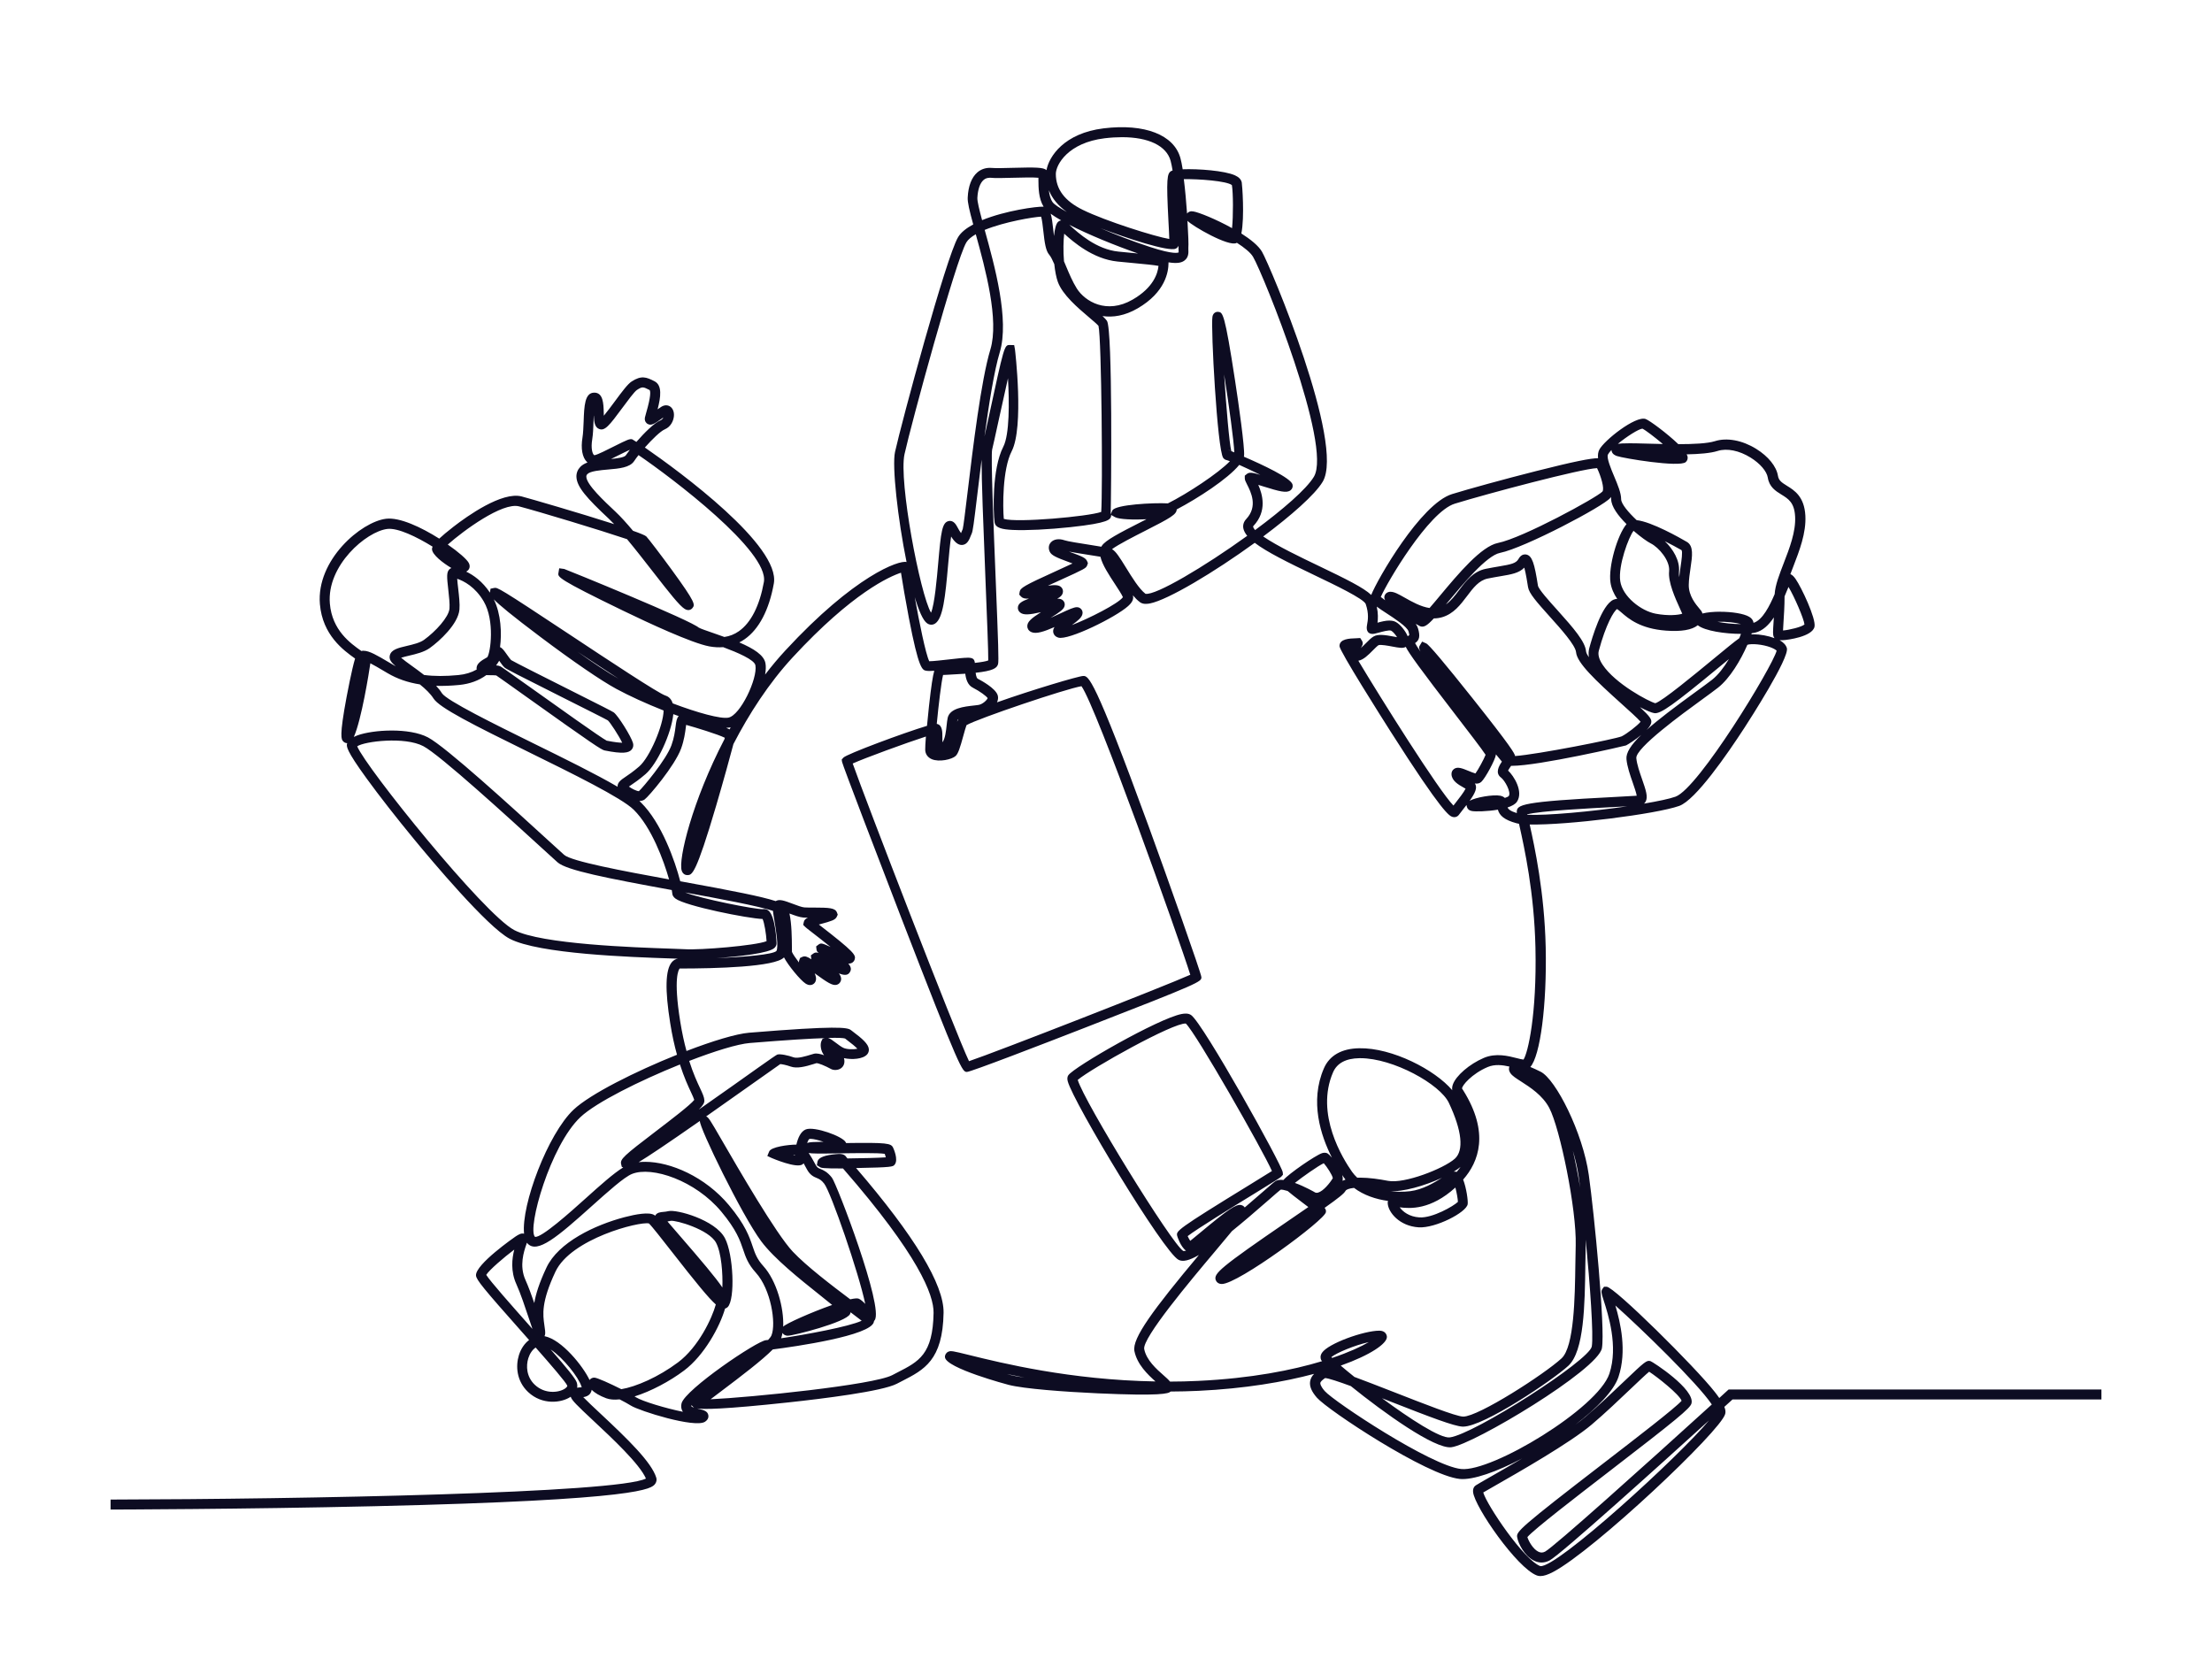 <svg width="400" height="300" viewBox="0 0 400 300" fill="none" xmlns="http://www.w3.org/2000/svg">
<path d="M278.522 285C278.297 285 278.099 284.964 277.91 284.892C274.32 283.537 266.698 272.56 266.383 269.842C266.302 269.102 266.653 268.741 266.878 268.596C267.148 268.416 267.877 268 269.353 267.152C270.891 266.276 273.006 265.066 275.265 263.73C270.684 266.132 266.365 267.675 263.98 267.441C257.996 266.836 240.116 255 238.145 252.752C237.191 251.66 236.795 250.748 236.903 249.863C236.975 249.268 237.272 248.807 237.632 248.437C232.152 249.909 225.088 251.109 216.719 251.506C215.019 251.588 213.336 251.624 211.689 251.633C211.311 252.012 209.935 252.472 198.506 251.958C192.531 251.687 185.152 251.145 182.381 250.423C182.264 250.396 171.042 247.417 170.88 245.431C170.844 245.006 171.087 244.609 171.492 244.429C171.942 244.221 172.338 244.311 175.263 245.033C181.04 246.46 193.494 249.547 208.945 249.809C207.541 248.554 205.633 246.74 205.138 244.32C204.679 242.036 208.531 236.836 216.8 226.942C215.019 227.971 213.885 228.205 213.138 227.826C210.402 226.454 194.079 199.298 193.089 195.551C193.008 195.235 192.936 194.811 193.188 194.441C194.187 192.942 209.476 184.167 213.678 183.364C214.164 183.274 214.866 183.192 215.388 183.553C217.574 185.07 231.846 210.691 231.963 212L231.999 212.425L231.693 212.777C231.504 212.966 230.928 213.327 226.969 215.765C223.172 218.094 216.369 222.274 214.767 223.529C214.893 223.818 215.073 224.152 215.235 224.387C215.676 224.035 216.387 223.448 217.025 222.915C222.155 218.636 223.54 217.706 224.449 217.914C224.719 217.977 224.944 218.13 225.088 218.347C226.096 217.489 227.167 216.559 228.31 215.566C230.037 214.05 230.469 213.68 230.721 213.544C231.063 213.355 231.549 213.318 232.089 213.382C233.034 212.244 237.902 208.913 239.054 208.534C239.207 208.488 239.657 208.344 240.08 208.588C240.233 208.678 240.521 208.949 240.854 209.337C238.829 205.356 236.804 199.172 239.405 193.186C240.413 190.857 242.627 189.602 245.794 189.557C251.742 189.44 259.526 193.475 262.613 197.149C262.568 196.87 262.577 196.526 262.721 196.12C263.27 194.531 265.717 192.419 268.309 191.308C270.495 190.369 272.772 190.956 274.275 191.344C274.689 191.453 275.229 191.588 275.499 191.606C276.3 190.415 277.919 183.463 277.658 171.375C277.442 161.408 275.643 153.265 274.77 149.347C274.743 149.211 274.716 149.085 274.689 148.967C274.518 148.94 274.365 148.904 274.23 148.868C271.989 148.263 271.143 147.442 270.864 146.413C268.903 146.747 266.779 146.774 266.194 146.665C265.546 146.548 265.33 146.178 265.258 145.889L265.186 145.573C264.997 145.817 264.808 146.07 264.601 146.322C264.304 146.701 264.025 147.054 263.809 147.351C263.539 147.713 263.081 147.857 262.631 147.713C262.118 147.541 260.921 147.153 251.445 132.257C249.907 129.837 242.222 117.713 242.222 116.837C242.222 115.51 244.03 115.456 245.218 115.42L245.974 115.375L246.298 115.88C246.595 116.395 246.316 116.837 246.073 117.198C246.415 116.9 246.775 116.539 247.009 116.304C247.504 115.799 247.936 115.366 248.359 115.113C249.16 114.625 250.428 114.806 252.138 115.131C252.291 115.158 252.462 115.194 252.633 115.221C252.336 114.752 251.895 114.219 251.562 114.048C251.22 113.876 249.88 114.246 249.367 114.391C248.674 114.58 248.296 114.689 247.927 114.607C246.946 114.382 247.144 113.325 247.216 112.928C247.351 112.206 247.576 111.005 246.964 109.218C246.559 108.261 241.484 105.823 237.785 104.054C232.791 101.661 229.048 99.802 226.897 98.158C219.581 103.467 211.221 108.468 207.964 109.118C207.451 109.218 206.704 109.308 206.137 108.893C205.705 108.568 205.273 108.143 204.859 107.647C204.877 107.701 204.886 107.755 204.895 107.809C205.039 108.559 204.454 109.191 204.004 109.597C201.782 111.61 193.197 115.844 191.388 115.302C190.659 115.086 190.497 114.562 190.461 114.345C190.398 114.002 190.488 113.695 190.695 113.388C188.743 114.237 187.411 114.661 186.565 114.327C185.908 114.066 185.791 113.551 185.773 113.334C185.692 112.459 186.52 111.8 188.248 110.698C186.124 111.177 185.053 111.276 184.432 110.725C184.135 110.463 184.009 110.084 184.081 109.714C184.207 109.091 184.783 108.721 186.07 108.243C185.332 108.288 184.927 108.188 184.63 107.872L184.315 107.529L184.387 107.024C184.531 106.311 185.035 105.959 191.028 103.241C192 102.799 193.116 102.293 193.944 101.896C193.683 101.797 193.413 101.697 193.179 101.607C191.028 100.813 190.128 100.424 189.823 99.756C189.544 99.151 189.625 98.519 190.038 98.068C190.56 97.49 191.505 97.355 192.495 97.698C193.017 97.888 195.375 98.258 197.102 98.528C197.849 98.646 198.551 98.754 199.154 98.863C199.19 98.799 199.217 98.745 199.262 98.682C199.919 97.698 202.349 96.416 206.281 94.421C206.614 94.249 206.956 94.078 207.316 93.897C205.093 94.015 202.385 93.933 201.638 93.518L200.927 93.121C200.927 93.238 200.927 93.301 200.927 93.31C200.783 93.924 200.63 94.565 193.584 95.324C189.652 95.748 185.557 95.947 183.155 95.829C181.22 95.739 179.987 95.468 179.852 94.439C179.6 92.588 179.366 84.788 181.427 80.789C182.561 78.586 182.525 72.745 182.273 68.402C181.67 71.057 180.968 74.28 180.482 76.491C179.969 78.839 179.564 80.698 179.411 81.294C179.159 82.486 179.672 95.333 180.05 104.722C180.518 116.332 180.626 119.555 180.482 120.078C180.284 120.837 179.546 121.315 176.424 121.658C176.532 122.507 176.72 122.687 176.792 122.723C177.521 123.103 179.933 124.421 180.392 125.657C180.5 125.955 180.563 126.416 180.293 127.003C186.628 124.755 195.087 122.236 195.888 122.236C196.823 122.236 197.786 122.236 207.712 149.428C210.933 158.257 217.25 176.078 217.25 176.701C217.25 177.532 217.25 177.658 196.212 185.837C188.536 188.826 175.551 193.836 174.858 193.836C174.012 193.836 173.751 193.836 162.908 165.786C159.29 156.434 152.334 138.251 152.271 137.782L152.208 137.349L152.523 136.996C153.126 136.355 163.447 132.51 167.632 131.255C167.74 130.072 167.866 128.808 167.992 127.671C168.397 124.032 168.676 122.218 168.946 121.297C168.298 121.342 167.821 121.351 167.524 121.297C166.786 121.18 166.147 121.08 164.347 111.709C163.78 108.748 163.187 105.272 162.926 103.566C160.91 104.225 154.161 107.159 143.344 118.868C138.998 123.572 135.426 129.142 132.627 134.55C132.06 136.69 130.827 141.194 129.505 145.69C125.833 158.167 125.14 158.203 124.348 158.248C123.952 158.266 123.484 158.068 123.278 157.454C122.612 155.45 125.185 144.851 131.007 133.665C131.034 133.575 131.052 133.494 131.07 133.412C129.811 132.78 125.752 131.544 124.078 131.083C124.06 131.237 124.033 131.399 124.015 131.553C123.898 132.464 123.718 133.846 123.161 135.371C122.018 138.486 117.338 144.02 116.556 144.58C116.304 144.76 115.998 144.824 115.62 144.851C115.719 144.941 115.818 145.022 115.899 145.113C119.633 148.778 122.09 155.765 123.008 159.359C132.789 161.137 137.774 162.13 140.276 162.952C140.312 162.934 140.339 162.916 140.375 162.898C141.005 162.582 141.797 162.852 143.362 163.439C144.1 163.719 145.018 164.062 145.459 164.089C145.81 164.116 146.422 164.116 147.079 164.116C150.004 164.125 151.038 164.17 151.353 165.028L151.488 165.398L151.299 165.814C151.011 166.364 150.336 166.572 148.438 167.086C148.321 167.114 148.204 167.15 148.069 167.186C148.069 167.186 148.069 167.186 148.078 167.186C154.566 172.205 154.8 172.702 154.548 173.514C154.458 173.794 154.26 174.02 153.99 174.146C153.819 174.219 153.639 174.264 153.405 174.255C153.891 174.823 153.981 175.266 153.72 175.735C153.36 176.403 152.73 176.421 151.713 176.024C152.127 176.611 152.226 177.098 151.947 177.586C151.803 177.848 151.56 178.019 151.263 178.091C150.516 178.254 149.635 177.685 147.322 176.006C147.574 176.602 147.655 177.044 147.475 177.469C147.349 177.766 147.106 177.992 146.8 178.082C146.26 178.245 145.81 177.947 145.657 177.848C144.703 177.216 142.562 174.616 141.77 173.126C140.204 174.869 129.352 175.139 122.909 175.139C122.738 175.32 121.73 176.782 123.008 184.736C123.341 186.785 123.727 188.546 124.141 190.053C128.866 188.239 133.14 186.939 135.462 186.749C151.335 185.449 153.216 185.783 153.855 186.262L154.116 186.46C155.979 187.851 157.013 188.781 157.112 189.692C157.148 190.044 157.049 190.388 156.824 190.649C156.078 191.534 154.035 191.66 152.613 191.344C152.631 191.417 152.649 191.489 152.667 191.57C152.784 192.229 152.577 192.816 152.091 193.168C151.533 193.574 150.732 193.556 150.282 193.313C149.212 192.726 147.97 192.22 147.628 192.256C147.529 192.283 147.349 192.338 147.133 192.41C145.657 192.87 144.118 193.276 142.958 192.861C142.139 192.572 141.437 192.446 141.104 192.419C140.654 192.735 139.493 193.556 138.089 194.549C133.968 197.474 130.539 199.894 127.687 201.889C128.101 201.988 128.506 202.693 130.341 205.861C133.581 211.459 140.33 223.114 143.354 226.328C145.819 228.946 150.408 232.449 153.747 234.958C154.512 234.787 155.079 234.733 155.322 234.859C155.673 235.021 156.051 235.356 156.465 235.789C155.304 230.201 150.246 215.575 149.041 214.041C148.51 213.355 148.132 213.201 147.7 213.02C147.16 212.795 146.476 212.515 145.891 211.404C145.675 211.007 145.486 210.664 145.324 210.366C145.27 210.438 145.207 210.493 145.135 210.547C144.073 211.359 139.592 209.427 139.556 209.409L138.755 209.039L139.097 208.218C139.448 207.396 142.499 206.99 144.01 206.981C144.289 205.78 144.802 204.597 145.711 204.236C147.241 203.622 152.433 205.491 152.937 206.566L153 206.701C160.424 206.593 161.117 206.746 161.495 207.522C161.504 207.541 162.566 209.752 161.747 210.646C161.45 210.971 161.324 211.098 155.016 211.215C154.944 211.215 154.881 211.215 154.809 211.215C165.391 223.52 170.709 232.322 170.628 237.396C170.484 245.972 167.092 247.706 163.16 249.719C162.845 249.881 162.521 250.044 162.197 250.215C159.551 251.606 148.807 252.924 142.643 253.592C130.827 254.865 127.228 254.874 126.058 254.693C126.22 254.738 126.373 254.775 126.472 254.802C127.237 254.991 127.966 255.172 128.092 255.921C128.137 256.183 128.119 256.679 127.489 257.095C125.653 258.295 115.611 255.145 114.072 254.17C113.586 253.863 112.857 253.465 112.047 253.05C111.111 253.15 110.283 253.095 109.627 252.852C108.439 252.409 107.539 251.877 106.999 251.317C106.963 251.534 106.891 251.759 106.747 251.967C106.414 252.436 105.91 252.59 105.469 252.644C106.171 253.375 107.395 254.522 108.52 255.569C113.577 260.291 117.833 264.434 118.679 267.224C118.787 267.594 118.715 267.991 118.481 268.316C117.833 269.192 116.331 271.241 67.765 272.37C43.972 272.921 20.243 272.975 20 272.975V271.169C55.149 271.097 111.633 270.005 116.807 267.369C115.665 264.723 110.661 260.047 107.287 256.896C104.29 254.097 103.399 253.222 103.202 252.572C103.184 252.59 103.157 252.599 103.139 252.617C101.501 253.691 98.054 254.125 95.499 251.723C93.366 249.71 93.24 246.965 93.834 245.061C94.203 243.887 94.86 242.93 95.679 242.316C95.238 241.81 94.797 241.323 94.383 240.854C87.382 232.963 86.14 231.437 86.077 230.652C85.924 228.648 93.141 223.655 93.213 223.61C93.726 223.276 94.248 222.933 94.77 223.096C94.221 217.923 99.071 205.04 103.723 200.661C106.738 197.827 114.909 193.746 122.423 190.731C121.973 189.124 121.55 187.237 121.199 185.034C120.227 178.985 120.317 175.374 121.487 173.993C121.784 173.641 122.171 173.415 122.576 173.361C122.189 173.343 121.739 173.334 121.217 173.316C114.09 173.072 97.415 172.512 92.16 169.75C88.12 167.628 77.942 155.486 74.919 151.811C71.625 147.812 68.575 143.903 66.316 140.797C62.546 135.615 62.591 134.902 62.789 134.387C62.519 134.387 62.258 134.279 62.06 134.062C61.727 133.701 61.322 133.25 62.681 126C62.726 125.766 63.608 121.053 64.21 119.085C62.114 117.595 58.325 114.851 57.848 109.245C57.173 101.246 65.317 94.349 69.817 93.807C72.282 93.509 76.206 95.36 79.427 97.4C80.003 96.867 80.822 96.163 82.001 95.251C84.529 93.292 90.783 88.851 94.329 89.772C95.841 90.169 104.893 92.796 111.066 94.782C110.715 94.412 110.382 94.078 110.076 93.789C106.162 90.124 104.29 88.056 104.236 86.215C104.218 85.537 104.461 84.924 104.938 84.427C105.28 84.075 105.721 83.822 106.243 83.632C106.207 83.605 106.18 83.578 106.144 83.542C105.298 82.73 105.001 81.105 105.334 79.109C105.46 78.333 105.496 77.25 105.541 76.212C105.64 73.413 105.73 71.002 107.467 71.002C109.078 71.002 109.132 72.989 109.177 74.587C109.177 74.758 109.186 74.966 109.195 75.173C109.771 74.487 110.544 73.44 111.12 72.664C112.578 70.686 113.514 69.45 114.216 68.989C115.989 67.834 116.897 68.195 118.355 68.944C119.768 69.666 119.507 71.752 118.913 74.018C119.147 73.855 119.372 73.693 119.597 73.557C120.119 73.232 120.677 73.205 121.136 73.485C121.649 73.801 121.928 74.451 121.865 75.228C121.802 76.049 121.334 77.168 120.2 77.647C119.444 77.963 117.923 79.444 116.61 80.924C123.071 85.384 141.149 98.718 139.934 105.516C139.079 110.292 137.252 113.777 134.67 115.582C134.355 115.808 134.022 115.998 133.689 116.169C136.317 117.298 138.17 118.48 138.422 119.952C138.521 120.502 138.494 121.207 138.359 121.983C139.511 120.484 140.726 119.022 142.013 117.632C154.548 104.063 162.602 101.255 163.933 101.634C162.341 93.789 161.288 84.255 161.846 81.737C163.016 76.437 171.069 46.573 173.247 42.899C173.769 42.014 174.759 41.246 175.992 40.587C175.299 38.051 174.948 36.588 174.993 35.712C175.092 33.645 175.695 32.083 176.729 31.18C177.449 30.557 178.367 30.278 179.357 30.368C180.05 30.431 181.616 30.395 183.128 30.35C187.258 30.241 188.68 30.25 189.238 30.765C189.688 28.291 192.432 24.084 199.577 23.209C206.992 22.306 212.31 24.373 213.462 28.607C213.606 29.131 213.741 29.817 213.867 30.612C216.675 30.503 221.48 30.864 223.333 31.713C224.035 32.029 224.44 32.462 224.548 32.995C224.62 33.347 225.088 39.206 224.476 42.221C226.15 43.287 227.572 44.433 228.202 45.508C229.696 48.062 243.257 80.31 239.189 87.108C237.776 89.474 233.466 93.247 228.427 97.012C230.874 98.7 235.32 100.831 238.586 102.392C243.4 104.704 246.577 106.265 247.963 107.584C249.025 104.83 256.925 91.081 262.577 89.347C265.438 88.462 271.926 86.666 277.82 85.176C284.731 83.425 287.656 82.865 288.979 82.856C288.925 82.278 288.979 81.764 289.204 81.321C290.067 79.642 295.755 75.137 297.581 75.769C298.292 76.022 301.469 78.369 303.493 80.319C306.202 80.319 308.758 80.202 310.108 79.778C312.267 79.091 315.057 79.606 317.576 81.168C319.772 82.531 321.239 84.355 321.509 86.034C321.644 86.882 322.157 87.235 323.129 87.84C324.46 88.661 326.278 89.781 326.467 93.238C326.638 96.371 325.387 99.594 324.289 102.438C324.109 102.907 323.929 103.368 323.758 103.819C324.145 103.972 324.442 104.333 324.703 104.704C325.765 106.22 328.42 111.872 328.123 113.325C327.736 115.185 323.057 115.709 322.859 115.727C322.499 115.763 322.139 115.79 321.806 115.763C322.517 116.16 322.958 116.648 323.12 117.189C323.641 118.923 316.299 130.298 315.462 131.589C312.321 136.419 306.616 144.679 303.655 145.735C299.507 147.216 283.337 149.247 276.615 149.094C277.505 153.12 279.287 161.309 279.512 171.321C279.737 181.775 278.522 190.956 276.732 192.942C277.262 193.159 277.883 193.448 278.594 193.8C281.33 195.154 286.225 204.814 287.305 212.47C288.286 219.457 290.301 240.158 289.681 243.779C289.015 247.697 266.437 261.22 262.442 261.708C259.427 262.06 250.23 255.461 244.273 250.649C242.069 249.836 240.26 249.24 239.621 249.195C239.171 249.511 238.793 249.818 238.757 250.089C238.739 250.234 238.784 250.667 239.567 251.561C241.223 253.447 258.788 265.102 264.232 265.644C269.758 266.222 288.943 254.675 291.03 248.401C292.677 243.454 290.787 237.622 289.987 235.13C289.582 233.875 289.465 233.496 289.789 233.053L290.059 232.683H290.535C291.885 232.674 306.589 247.218 310.098 251.723C310.413 252.12 310.674 252.481 310.899 252.806C311.385 252.364 311.862 251.931 312.33 251.497L312.591 251.263H380V253.068H313.293C312.951 253.384 312.447 253.836 311.817 254.404C312.06 255.009 312.051 255.379 311.97 255.686C311.214 258.729 288.259 280.36 280.871 284.251C279.908 284.756 279.179 285 278.585 285H278.522ZM268.219 269.887C268.858 272.144 275.526 282.075 278.54 283.203C281.501 283.601 303.7 263.297 309.037 256.86C300.272 264.823 282.176 281.145 280.223 282.174C279.287 282.671 278.288 282.68 277.343 282.192C275.697 281.353 274.527 279.15 274.347 277.94C274.203 276.983 274.752 276.306 290.04 264.543C295.845 260.074 303.008 254.558 304.087 253.303C303.691 252.165 299.669 248.979 298.22 248.049C297.59 248.563 296.241 249.854 294.918 251.109C292.83 253.095 290.238 255.569 287.809 257.627C283.948 260.895 274.689 266.186 270.243 268.723C269.38 269.219 268.642 269.634 268.219 269.887ZM276.201 277.958C276.444 278.753 277.235 280.116 278.162 280.585C278.585 280.802 278.972 280.802 279.395 280.585C280.97 279.755 297.374 265.039 309.55 253.971C306.94 250.089 296.691 240.158 292.11 236.078C293.037 239.174 294.225 244.329 292.677 248.979C291.84 251.506 288.772 254.648 284.884 257.618C285.559 257.131 286.153 256.67 286.657 256.246C289.051 254.224 291.615 251.768 293.685 249.8C297.455 246.207 297.761 245.936 298.463 246.135C298.859 246.252 306.58 251.254 305.869 253.8C305.626 254.684 303.143 256.725 291.138 265.969C285.001 270.691 277.442 276.523 276.201 277.949V277.958ZM249.889 252.825C254.928 256.544 260.435 260.137 262.163 259.929C266.509 259.397 287.386 246.027 287.845 243.49C288.187 241.476 287.539 232.403 286.747 224.161C286.747 224.549 286.747 224.919 286.747 225.271C286.72 226.301 286.702 227.438 286.684 228.639C286.585 235.997 286.468 244.338 283.597 246.983C280.79 249.565 268.318 257.979 264.583 257.979C264.547 257.979 264.52 257.979 264.484 257.979C262.955 257.916 258.59 256.246 251.589 253.502C251.04 253.285 250.473 253.068 249.889 252.834V252.825ZM244.885 248.979C246.712 249.656 249.097 250.577 252.237 251.804C257.384 253.818 263.225 256.111 264.556 256.165C264.574 256.165 264.592 256.165 264.61 256.165C267.364 256.165 279.26 248.509 282.374 245.638C284.668 243.526 284.794 234.543 284.875 228.603C284.893 227.393 284.911 226.246 284.938 225.208C285.118 218.726 282.086 204.002 280.16 200.354C278.945 198.052 276.687 196.617 275.049 195.561C274.131 194.974 273.474 194.558 273.141 194.071C272.781 193.547 272.844 193.132 272.952 192.87C271.71 192.59 270.315 192.401 269.002 192.96C266.149 194.179 264.349 196.31 264.385 196.842C264.412 196.87 264.484 196.987 264.583 197.149C269.416 204.85 267.391 210.123 264.583 213.309C265.177 214.808 265.492 217.173 265.402 217.751C265.177 219.25 259.562 222.13 256.539 221.94C253.074 221.723 251.031 219.232 250.941 217.589C250.941 217.444 250.941 217.3 250.995 217.164C248.782 216.866 246.577 216.117 244.849 214.808C243.922 214.907 243.427 215.124 243.31 215.35C243.059 215.819 242.123 216.586 239.531 218.419C239.765 218.708 239.801 218.916 239.765 219.196C239.612 220.595 223.891 232.187 220.949 232.187C220.301 232.187 219.95 231.799 219.833 231.446C219.482 230.291 220.571 229.244 232.962 220.766C234.132 219.963 235.392 219.105 236.589 218.275C236.211 217.986 235.824 217.688 235.473 217.426C234.258 216.505 233.412 215.855 232.845 215.368C232.26 215.187 231.801 215.097 231.576 215.133C231.306 215.332 230.424 216.108 229.498 216.921C226.879 219.214 224.665 221.1 222.776 222.626C221.993 223.583 220.976 224.793 219.671 226.346C215.397 231.419 206.506 241.991 206.911 243.968C207.316 245.963 209.107 247.552 210.42 248.708C210.861 249.096 211.284 249.466 211.581 249.836C213.237 249.836 214.929 249.791 216.648 249.71C226.276 249.258 233.745 247.76 239.072 246.144C238.973 246.027 238.91 245.945 238.892 245.891C238.793 245.656 238.685 245.178 239.063 244.618C240.188 242.939 246.64 240.628 249.43 240.628C250.482 240.628 250.779 241.332 250.797 241.747C250.824 242.948 247.882 245.015 242.447 246.947C243.131 247.534 243.958 248.22 244.894 248.97L244.885 248.979ZM114.72 252.5C114.828 252.563 114.936 252.626 115.017 252.68C116.142 253.393 120.434 254.684 123.493 255.298C123.466 255.262 123.448 255.226 123.421 255.19C123.17 254.766 123.116 254.269 123.251 253.754C123.916 251.263 136.883 242.451 138.53 242.343C138.629 242.343 138.755 242.325 138.899 242.307C139.214 241.964 139.43 241.675 139.511 241.467C140.375 239.319 139.412 233.144 136.685 230.146C135.264 228.585 134.832 227.303 134.382 225.957C133.815 224.287 133.176 222.391 130.431 219.096C125.752 213.481 117.905 210.827 114.279 212.289C112.848 212.867 109.906 215.512 107.062 218.058C100.79 223.691 97.154 226.779 95.391 224.856C95.355 224.811 95.31 224.766 95.283 224.721C95.256 224.811 95.22 224.91 95.184 225.019C94.752 226.273 93.852 228.873 95.022 231.464C95.544 232.629 96.102 234.137 96.615 235.635C96.876 234.037 97.505 232.006 98.819 229.217C100.961 224.657 107.53 221.525 112.956 220.098C114.927 219.584 117.455 219.105 118.355 219.746C118.391 219.773 118.427 219.8 118.472 219.837C118.472 219.837 118.472 219.818 118.481 219.818C118.796 219.259 119.408 219.196 119.948 219.15C120.227 219.123 120.542 219.096 120.857 219.015C122.315 218.645 129.325 220.577 131.079 223.881C132.636 226.806 132.969 234.967 131.592 236.358C131.457 236.493 131.295 236.583 131.115 236.628C130.179 239.888 127.354 245.097 123.709 247.832C121.1 249.791 117.707 251.597 114.747 252.518L114.72 252.5ZM125.05 254.116C125.05 254.116 125.005 254.206 124.987 254.242C125.041 254.359 125.239 254.468 125.491 254.558C125.473 254.54 125.455 254.522 125.446 254.513L125.05 254.116ZM139.754 244.013C137.828 245.954 134.274 248.672 130.26 251.696C129.658 252.156 129.037 252.617 128.497 253.032C135.678 252.707 157.931 250.459 161.36 248.663C161.693 248.491 162.017 248.32 162.332 248.157C166.165 246.198 168.694 244.907 168.82 237.414C168.874 234.146 166.084 226.969 152.514 211.377C152.487 211.35 152.469 211.323 152.442 211.296C148.717 211.314 148.483 211.179 148.276 211.052L147.718 210.709L147.835 210.023C148.006 209.319 149.158 208.868 151.263 208.696C151.758 208.651 152.667 208.579 153.036 209.229C153.081 209.283 153.153 209.373 153.252 209.482C155.826 209.454 158.84 209.382 160.181 209.283C160.136 209.093 160.073 208.868 159.992 208.651C158.822 208.452 154.575 208.525 151.965 208.561C148.024 208.624 146.791 208.615 146.233 208.497C146.575 208.994 146.98 209.671 147.466 210.592C147.745 211.125 147.934 211.206 148.366 211.386C148.888 211.603 149.608 211.901 150.435 212.957C151.317 214.086 159.884 236.484 158.165 238.741L158.057 238.876C158.057 238.931 158.039 238.985 158.021 239.048C157.499 241.54 143.767 243.508 139.736 244.022L139.754 244.013ZM96.867 243.679C96.291 244.058 95.814 244.736 95.535 245.611C95.103 246.992 95.184 248.979 96.713 250.414C98.531 252.129 101.024 251.85 102.14 251.118C102.437 250.92 102.626 250.685 102.581 250.568C102.311 249.918 99.602 246.785 96.867 243.679ZM107.449 249.114C107.971 249.114 110.337 250.197 112.353 251.209C114.981 250.775 119.039 249.033 122.621 246.352C126.31 243.58 128.758 238.389 129.442 235.888C128.146 234.742 125.941 232.06 121.496 226.364C119.786 224.179 117.86 221.705 117.347 221.236C115.62 220.839 103.247 223.989 100.439 229.966C97.847 235.491 98.162 237.694 98.441 239.644C98.486 239.987 98.54 240.321 98.576 240.664C98.594 240.854 98.639 241.278 98.468 241.621C101.618 242.253 105.46 247.092 106.612 249.547C106.801 249.286 107.107 249.114 107.458 249.114H107.449ZM99.593 244.049C102.536 247.417 104.02 249.24 104.281 249.954C104.398 250.279 104.425 250.622 104.362 250.947C104.587 250.902 104.794 250.893 104.92 250.884C104.992 250.884 105.1 250.884 105.19 250.865C105.181 250.82 105.163 250.775 105.145 250.712C104.641 249.078 101.861 245.539 99.593 244.04V244.049ZM182.093 248.473C182.345 248.545 182.588 248.608 182.84 248.672C183.433 248.825 184.27 248.97 185.278 249.114C184.162 248.897 183.101 248.69 182.093 248.473ZM240.755 245.404C240.8 245.449 240.845 245.503 240.899 245.557C243.976 244.519 246.19 243.481 247.522 242.695C244.948 243.264 241.664 244.645 240.755 245.404ZM141.5 241.043C141.437 241.395 141.356 241.711 141.257 242C145.639 241.35 153.54 239.906 155.817 238.831C155.313 238.434 154.584 237.883 153.819 237.306C153.801 237.405 153.765 237.504 153.72 237.613C153.009 239.12 143.443 241.54 142.472 241.54C141.905 241.54 141.635 241.26 141.509 241.043H141.5ZM87.931 230.544C88.669 231.726 92.556 236.105 95.715 239.671C95.913 239.888 96.102 240.104 96.282 240.312C96.111 239.833 95.913 239.238 95.67 238.497C94.986 236.448 94.14 233.902 93.375 232.214C92.313 229.876 92.583 227.573 92.997 225.966C91.134 227.366 88.471 229.65 87.922 230.544H87.931ZM116.682 210.095C121.226 210.095 127.525 212.786 131.826 217.941C134.787 221.498 135.516 223.655 136.101 225.389C136.533 226.653 136.865 227.655 138.035 228.946C140.447 231.6 141.779 236.529 141.626 239.915C141.626 239.906 141.644 239.897 141.653 239.879C142.13 239.346 146.719 237.297 150.48 235.978C149.77 235.392 148.915 234.706 148.105 234.065C144.685 231.338 139.997 227.61 137.648 224.459C134.166 219.791 126.391 203.785 126.562 202.702C120.569 206.881 117.32 209.057 115.494 210.159C115.872 210.113 116.277 210.095 116.691 210.095H116.682ZM120.695 220.875C121.217 221.489 122 222.391 122.774 223.285C126.877 228.016 129.442 231.058 130.629 232.819C130.719 230.354 130.467 226.571 129.487 224.73C128.218 222.337 122.216 220.604 121.28 220.766C121.073 220.821 120.884 220.857 120.695 220.884V220.875ZM229.714 225.19C228.931 225.732 228.148 226.282 227.392 226.806C228.148 226.292 228.931 225.741 229.714 225.19ZM194.889 195.281C196.041 199.199 211.887 224.964 213.975 226.219C214.101 226.237 214.263 226.219 214.47 226.156C213.471 225.461 212.877 223.529 212.877 223.502C212.67 222.59 212.634 222.446 226.042 214.212C227.671 213.21 229.237 212.253 230.01 211.757C228.319 207.938 216.297 186.849 214.434 185.088C212.175 184.899 197.282 193.24 194.889 195.281ZM122.954 192.491C115.683 195.416 107.782 199.352 104.965 202.006C99.512 207.125 95.31 222.094 96.731 223.655C97.829 223.935 103.076 219.25 105.874 216.731C108.574 214.302 110.976 212.154 112.695 211.107L112.443 211.007L112.317 210.502C112.128 209.608 112.722 209.048 118.661 204.525C121.154 202.62 124.87 199.795 125.545 198.892C125.464 198.603 125.203 198.052 124.96 197.52C124.447 196.427 123.7 194.811 122.954 192.491ZM253.11 218.32C253.659 219.096 254.829 220.026 256.665 220.143C259.067 220.297 262.874 218.085 263.638 217.336C263.62 216.821 263.423 215.657 263.18 214.745C258.716 218.798 255 218.573 253.11 218.32ZM234.15 213.905C235.968 214.564 237.731 215.584 237.758 215.602C237.875 215.675 238.046 215.738 238.334 215.666C239.306 215.404 240.512 213.896 241.016 213.048C240.926 212.479 239.936 210.962 239.378 210.348C238.334 210.836 235.473 212.858 234.15 213.914V213.905ZM251.175 215.377C252.48 215.548 253.803 215.548 255.009 215.404C257.267 215.124 259.337 213.878 260.759 212.984C257.69 214.402 253.632 215.602 251.175 215.386V215.377ZM284.38 207.911C284.884 210.077 285.352 212.434 285.739 214.754C285.649 214.014 285.559 213.336 285.469 212.741C285.244 211.152 284.857 209.518 284.371 207.92L284.38 207.911ZM245.947 212.957C247.558 212.957 249.376 213.219 251.013 213.535C253.92 214.104 261.02 211.35 263.063 209.545C264.745 208.055 264.376 204.462 262.001 199.433C260.408 196.048 251.922 191.353 246.001 191.353C245.947 191.353 245.893 191.353 245.83 191.353C243.382 191.39 241.781 192.247 241.061 193.899C237.776 201.456 242.861 209.581 244.489 211.892C244.768 212.28 245.083 212.641 245.434 212.966C245.596 212.966 245.767 212.957 245.938 212.957H245.947ZM242.717 212.497C242.816 212.867 242.843 213.219 242.771 213.526C242.933 213.445 243.113 213.373 243.302 213.309C243.212 213.192 243.113 213.075 243.032 212.948C242.942 212.813 242.834 212.668 242.726 212.506L242.717 212.497ZM263.063 211.865C263.162 211.865 263.288 211.874 263.422 211.919C263.674 211.621 263.899 211.323 264.115 211.016C263.782 211.296 263.351 211.585 262.865 211.883C262.91 211.883 262.955 211.874 262.991 211.865C263.018 211.865 263.045 211.865 263.072 211.865H263.063ZM143.425 208.85C143.533 208.877 143.632 208.904 143.731 208.931C143.731 208.895 143.731 208.859 143.731 208.823C143.632 208.823 143.533 208.841 143.416 208.859L143.425 208.85ZM146.611 205.934C146.512 205.934 146.431 205.943 146.368 205.961C146.224 206.051 146.08 206.322 145.954 206.683C146.395 206.52 147.178 206.502 148.591 206.475C148.699 206.475 148.807 206.475 148.924 206.475C148.024 206.177 147.106 205.943 146.611 205.943V205.934ZM124.627 191.841C125.356 194.125 126.085 195.705 126.589 196.77C127.066 197.79 127.345 198.404 127.372 198.982C127.39 199.415 127.174 199.858 126.364 200.652C130.602 197.691 134.769 194.73 137.027 193.123C139.265 191.534 140.447 190.725 140.573 190.694C141.113 190.55 142.508 190.839 143.533 191.209C144.226 191.453 145.819 190.965 146.575 190.731C146.827 190.649 147.043 190.586 147.196 190.55C147.673 190.433 148.339 190.577 149.023 190.821C148.393 190.044 148.258 188.835 148.564 188.212L148.753 187.833L149.131 187.724C146.548 187.806 142.346 188.058 135.579 188.609C133.392 188.79 129.226 190.072 124.627 191.85V191.841ZM154.197 138.071C156.456 144.499 172.734 186.686 175.227 191.895C180.095 190.261 210.717 178.299 215.244 176.268C213.264 169.912 198.218 127.716 195.564 124.087C192.783 124.538 176.792 129.946 174.777 131.128C174.633 131.498 174.39 132.365 174.21 133.024C173.598 135.254 173.274 136.274 172.806 136.708C172.131 137.33 169.837 137.854 168.496 137.285C167.758 136.969 167.326 136.355 167.308 135.588C167.299 135.182 167.344 134.297 167.434 133.187C163.852 134.342 156.294 137.114 154.206 138.062L154.197 138.071ZM149.752 187.697C150.129 187.806 150.534 188.103 151.119 188.546C151.56 188.88 152.118 189.304 152.514 189.485C153.153 189.783 154.368 189.792 155.043 189.647C154.692 189.268 154.008 188.699 153.009 187.95L152.811 187.796C152.487 187.697 151.641 187.643 149.761 187.688L149.752 187.697ZM143.219 172.151C143.353 172.494 143.875 173.253 144.469 174.038C144.469 173.884 144.487 173.74 144.541 173.605L144.685 173.225L145.126 173.018C145.558 172.855 145.927 172.955 146.728 173.469C146.71 173.415 146.701 173.361 146.692 173.298L146.629 172.756L147.088 172.422C147.376 172.223 147.61 172.187 148.042 172.332C147.736 172.07 147.673 171.925 147.646 171.664L147.583 171.14L148.006 170.815C148.474 170.472 148.699 170.571 150.192 171.239C148.951 170.237 147.601 169.19 146.935 168.675C145.945 167.908 145.72 167.736 145.612 167.619L145.243 167.249L145.36 166.698C145.45 166.355 145.657 166.139 146.089 165.949C145.774 165.949 145.495 165.94 145.27 165.922C144.595 165.868 143.704 165.543 142.76 165.191C143.174 167.086 143.192 169.741 143.201 171.257C143.201 171.673 143.201 171.989 143.21 172.151H143.219ZM138.206 164.387C138.467 164.387 138.719 164.477 138.935 164.64C140.267 165.651 140.429 170.535 140.429 170.58C140.429 170.896 140.294 171.194 140.042 171.42C139.034 172.359 133.851 172.964 129.559 173.253C134.949 173.045 139.646 172.603 140.384 171.989C140.843 171.33 140.312 168.107 140.051 166.563C139.925 165.805 139.826 165.191 139.772 164.712C136.946 163.791 130.036 162.509 123.898 161.39C126.769 162.527 136.641 164.477 137.954 164.405C138.035 164.387 138.125 164.378 138.206 164.378V164.387ZM64.597 134.965C66.154 138.784 87.472 165.29 92.988 168.188C97.874 170.752 114.873 171.33 121.271 171.546C122.522 171.591 123.421 171.618 123.853 171.646C126.544 171.835 136.676 170.996 138.62 170.192C138.557 168.955 138.224 166.861 137.9 166.184C135.255 166.093 123.988 163.854 122.144 162.491C121.766 162.211 121.568 161.877 121.559 161.489C121.559 161.399 121.532 161.209 121.478 160.947C109.699 158.799 102.437 157.372 100.826 155.937C100.259 155.431 99.242 154.502 97.919 153.292C91.962 147.848 79.571 136.518 76.547 134.929C73.182 133.16 65.911 134.053 64.597 134.956V134.965ZM138.377 166.166C138.377 166.166 138.278 166.184 138.206 166.193C138.26 166.193 138.314 166.193 138.377 166.166ZM70.833 132.103C73.236 132.103 75.702 132.455 77.384 133.34C80.615 135.037 92.664 146.051 99.134 151.965C100.448 153.165 101.465 154.095 102.023 154.592C103.319 155.747 112.713 157.517 120.992 159.025C120.02 155.612 117.815 149.59 114.594 146.422C112.398 144.264 103.489 139.876 95.625 136.012C85.636 131.101 79.463 127.996 78.392 126.307C77.843 125.441 76.934 124.574 75.927 123.762C73.74 123.418 71.823 122.75 70.105 121.739L69.322 121.279C68.521 120.8 67.657 120.295 66.973 119.943C66.739 121.577 65.371 130.162 63.985 133.259C64.183 133.16 64.399 133.069 64.633 132.979C66.055 132.464 68.404 132.103 70.824 132.103H70.833ZM126.814 148.236C126.553 149.031 126.319 149.78 126.112 150.484C126.337 149.762 126.571 149.013 126.814 148.236ZM276.165 147.333C279.791 147.505 287.791 146.747 294.252 145.808C293.649 145.844 292.92 145.88 292.065 145.925C287.854 146.142 278.342 146.629 276.156 147.27C276.156 147.288 276.156 147.315 276.165 147.333ZM272.619 146.015C272.754 146.34 273.141 146.683 274.293 147.035C274.293 146.972 274.284 146.909 274.284 146.864C274.248 145.492 275.094 144.977 291.966 144.119C293.64 144.029 295.242 143.948 295.971 143.894C295.89 143.352 295.53 142.332 295.26 141.547C294.783 140.183 294.243 138.64 294.117 137.285C294.009 136.13 294.909 134.721 296.798 132.889C295.728 133.783 294.495 134.559 294.045 134.794C293.901 134.866 278.27 138.486 273.411 138.486C273.357 138.486 273.312 138.486 273.258 138.486C273.24 138.513 273.213 138.549 273.195 138.576C273.042 138.793 272.817 139.127 272.709 139.344C273.753 140.301 275.544 143.163 274.302 144.995C274.005 145.429 273.384 145.763 272.61 146.015H272.619ZM245.632 119.482C249.736 126.344 260.084 142.838 262.829 145.672C262.937 145.528 263.054 145.374 263.18 145.221C263.737 144.508 264.718 143.262 265.024 142.621C264.898 142.549 264.763 142.467 264.628 142.395C263.701 141.872 262.559 141.212 262.478 140.048C262.451 139.642 262.613 139.281 262.928 139.055C263.575 138.585 264.421 138.937 265.591 139.416C265.942 139.56 266.491 139.786 266.806 139.867C267.301 139.199 268.354 137.258 268.642 136.491C268.039 135.543 265.501 132.248 263.243 129.314C256.826 120.972 254.793 118.173 254.208 116.973C253.704 117.28 253.002 117.144 251.787 116.918C251.085 116.783 249.628 116.512 249.268 116.675C249.052 116.81 248.638 117.225 248.269 117.595C247.45 118.426 246.55 119.329 245.623 119.482H245.632ZM315.975 116.611C314.787 119.374 312.798 122.678 310.692 124.339C309.955 124.917 308.875 125.703 307.624 126.614C304.366 128.98 295.719 135.263 295.899 137.105C296.007 138.242 296.511 139.678 296.951 140.942C297.617 142.856 298.058 144.129 297.572 144.977C297.491 145.113 297.401 145.23 297.284 145.32C299.84 144.887 301.901 144.454 302.981 144.065C307.147 142.576 320.519 120.548 321.275 117.668C321.158 117.541 320.852 117.316 320.222 117.072C318.737 116.503 316.721 116.35 315.975 116.602V116.611ZM266.698 141.682C267.247 142.422 266.698 143.497 265.753 144.815C266.788 144.192 270.054 143.632 271.314 143.894C271.656 143.966 271.926 144.101 272.124 144.291C272.466 144.183 272.718 144.065 272.835 143.948C273.303 143.262 272.124 141.131 271.44 140.617C270.315 139.786 271.053 138.513 271.593 137.728C271.305 137.394 270.936 136.942 270.504 136.401C270.504 136.428 270.504 136.455 270.504 136.482C270.414 137.349 268.588 140.743 267.859 141.393C267.544 141.673 267.157 141.745 266.716 141.682H266.698ZM113.73 142.242C114.207 142.603 115.125 143.063 115.53 143.072C116.331 142.332 120.461 137.394 121.415 134.776C121.901 133.439 122.063 132.23 122.171 131.345C122.288 130.451 122.36 129.873 122.738 129.494C122.414 129.377 122.09 129.26 121.757 129.142C121.406 132.672 118.814 138.188 116.753 139.967C115.584 140.978 114.675 141.592 114.072 141.998C113.955 142.079 113.829 142.16 113.721 142.242H113.73ZM78.869 124.023C79.265 124.448 79.625 124.89 79.904 125.341C80.759 126.687 89.434 130.957 96.407 134.396C102.032 137.159 107.782 139.994 111.678 142.269C111.615 141.483 112.38 140.969 113.064 140.508C113.667 140.102 114.486 139.551 115.575 138.612C117.5 136.96 119.957 131.155 120.002 128.483C116.87 127.246 113.766 125.829 111.453 124.574C108.682 123.075 103.561 119.564 97.748 115.194C92.547 111.285 90.279 109.389 89.299 108.387C90.603 111.023 90.756 114.526 90.423 117.027C90.828 117.18 91.143 117.632 91.692 118.399C91.917 118.715 92.295 119.248 92.43 119.365C92.889 119.663 98.675 122.579 102.905 124.7C108.925 127.725 110.706 128.628 110.985 128.826C111.768 129.395 114.108 133.123 114.468 134.369C114.594 134.812 114.495 135.254 114.198 135.579C113.685 136.139 112.65 136.374 109.33 135.705C108.772 135.597 107.341 134.676 95.004 125.874C92.538 124.114 90.207 122.453 89.731 122.137C89.542 122.109 89.092 122.1 88.786 122.1C88.471 122.1 88.192 122.1 87.94 122.082C86.599 123.066 84.952 123.671 83.053 123.861C81.569 124.005 80.174 124.059 78.878 124.023H78.869ZM257.15 116.016L257.906 116.35C258.41 116.575 261.227 119.916 266.275 126.262C273.267 135.055 273.915 136.274 273.978 136.717C278.072 136.419 292.056 133.656 293.262 133.151C294.18 132.69 296.07 131.246 296.673 130.514C296.106 129.864 294.531 128.438 293.217 127.264C288.511 123.03 285.172 119.88 285.001 117.939C284.884 116.657 282.203 113.668 280.241 111.493C277.856 108.838 276.489 107.286 276.318 106.166C276.21 105.471 275.931 103.702 275.643 102.645C274.689 103.638 273.285 103.873 271.341 104.198C270.657 104.315 269.893 104.442 269.02 104.622C267.436 104.947 266.392 106.32 265.294 107.782C264.097 109.362 262.865 110.996 260.786 111.61C260.291 111.754 259.787 111.827 259.283 111.827C258.023 113.19 257.447 113.497 256.781 113.235C256.763 113.235 256.467 113.073 256.008 112.811C256.206 113.091 256.35 113.379 256.431 113.659C256.835 115.05 256.683 115.763 255.891 116.295C256.053 116.611 256.395 117.144 256.862 117.821C256.503 117.135 256.602 116.964 256.754 116.711L257.168 116.016H257.15ZM109.708 133.936C111.219 134.234 112.047 134.306 112.506 134.306H112.515C111.894 133.006 110.328 130.623 109.924 130.271C109.591 130.063 105.613 128.068 102.104 126.307C93.474 121.974 91.548 120.981 91.251 120.719C90.981 120.484 90.684 120.078 90.27 119.482C90.1 119.78 89.91 120.06 89.713 120.322C90.028 120.349 90.27 120.394 90.477 120.493C90.684 120.593 91.413 121.107 96.048 124.403C100.781 127.779 108.655 133.394 109.708 133.936ZM169.414 130.903C170.43 131.101 170.421 132.383 170.412 133.331C170.412 133.575 170.412 133.936 170.421 134.234C170.916 133.611 171.078 132.139 171.177 131.201C171.24 130.659 171.285 130.18 171.375 129.792C171.789 128.05 174.327 127.779 176.181 127.571C176.46 127.544 176.702 127.517 176.909 127.481C177.71 127.364 178.484 126.578 178.601 126.244C178.358 125.874 177.242 125.034 175.893 124.339C175.002 123.879 174.669 122.823 174.552 121.83C173.589 121.902 172.473 121.965 171.168 122.028C170.925 122.037 170.709 122.046 170.538 122.055C170.205 123.409 169.72 127.526 169.396 130.894L169.414 130.903ZM296.538 127.86C298.472 129.666 298.751 130.144 298.571 130.794C298.472 131.155 298.166 131.571 297.761 131.995C299.831 130.144 302.783 127.914 306.571 125.161C307.813 124.258 308.875 123.482 309.586 122.931C310.71 122.046 311.763 120.656 312.645 119.184C312.042 119.681 311.412 120.196 310.8 120.701C302.567 127.499 300.299 129.115 299.165 128.962C298.688 128.898 297.725 128.492 296.538 127.869V127.86ZM131.313 131.607C131.547 131.706 131.745 131.805 131.925 131.896C131.997 131.778 132.06 131.652 132.132 131.526C132.105 131.526 132.078 131.535 132.051 131.544C131.835 131.58 131.592 131.607 131.322 131.607H131.313ZM173.346 130.009C173.202 130.09 173.148 130.162 173.139 130.217C173.121 130.298 173.103 130.388 173.085 130.496C173.139 130.343 173.202 130.226 173.256 130.117C173.274 130.081 173.31 130.045 173.346 130V130.009ZM121.649 127.192C126.175 128.907 130.314 130.036 131.709 129.774C133.878 129.368 137.018 122.714 136.605 120.313C136.434 119.302 133.347 117.984 130.773 117.027C129.982 117.09 129.154 117.045 128.29 116.891C125.122 116.314 117.176 112.612 112.722 110.454C100.808 104.686 100.871 104.333 100.979 103.638L101.123 102.763L102.032 102.889C102.203 102.916 125.347 112.323 126.418 113.551C126.373 113.497 126.346 113.479 126.337 113.479C126.589 113.65 127.84 114.084 128.947 114.463C129.649 114.707 130.332 114.941 130.989 115.185C131.934 115.05 132.816 114.707 133.608 114.147C135.795 112.621 137.36 109.543 138.134 105.245C139.124 99.72 121.469 86.386 115.467 82.296C115.152 82.694 114.882 83.064 114.675 83.38C113.892 84.562 111.966 84.734 109.933 84.905C108.511 85.032 106.747 85.185 106.225 85.727C106.072 85.88 106.018 86.025 106.027 86.215C106.063 87.632 109.213 90.575 111.291 92.525C112.218 93.392 113.307 94.601 114.468 95.983C115.8 96.452 116.69 96.822 116.87 97.003C117.23 97.364 119.579 100.442 121.442 102.997C125.887 109.091 125.689 109.344 125.212 109.958C125.158 110.03 124.654 110.626 123.826 110.12C122.882 109.543 121.1 107.286 118.04 103.349C116.529 101.408 114.9 99.314 113.388 97.499C108.484 95.847 97.442 92.507 93.861 91.568C90.855 90.774 83.791 95.974 80.975 98.474C82.928 99.829 84.394 101.12 84.754 101.77C85.114 102.429 84.835 102.889 84.7 103.052C84.601 103.169 84.475 103.286 84.304 103.368C85.609 103.99 87.229 105.119 88.597 107.168C88.597 107.141 88.597 107.114 88.606 107.087L88.705 106.455L89.362 106.32C89.965 106.211 90.091 106.193 103.085 114.797C109.843 119.275 119.102 125.405 120.326 125.775C120.704 125.892 121.343 126.217 121.64 127.174L121.649 127.192ZM292.416 110.138C291.84 110.491 290.391 112.901 289.114 117.677C288.925 118.381 289.159 119.23 289.798 120.196C292.074 123.653 298.202 126.885 299.336 127.165C300.605 126.786 306.472 121.938 309.658 119.311C312.096 117.298 313.653 116.016 314.526 115.402C314.634 115.131 314.733 114.869 314.823 114.625C312.015 114.625 308.299 114.102 307.012 113.063C305.959 113.912 304.033 114.246 301.271 114.038C296.592 113.695 294.468 111.854 293.208 110.761C292.902 110.5 292.632 110.265 292.425 110.138H292.416ZM104.425 117.848C107.224 119.834 109.897 121.622 111.867 122.741C109.735 121.36 107.242 119.717 104.425 117.848ZM76.674 122.055C78.509 122.299 80.552 122.299 82.883 122.073C84.133 121.956 85.249 121.613 86.203 121.071C86.176 120.963 86.176 120.855 86.185 120.746C86.239 120.024 86.905 119.509 88.12 118.841C88.714 118.029 89.488 112.215 87.49 108.784C85.933 106.103 83.854 105.056 82.676 104.658C82.712 105.173 82.784 105.868 82.856 106.437C83.009 107.8 83.171 109.2 83.081 110.229C82.847 112.847 79.481 115.925 77.726 117.18C76.692 117.92 75.252 118.264 73.983 118.561C73.542 118.67 72.939 118.805 72.534 118.941C72.984 119.338 73.803 119.925 74.487 120.421C75.18 120.918 75.936 121.468 76.674 122.046V122.055ZM65.749 117.677C66.793 117.677 68.251 118.543 70.249 119.726L71.031 120.186C71.202 120.286 71.382 120.385 71.562 120.484C70.698 119.762 70.32 119.202 70.491 118.516C70.752 117.46 71.994 117.171 73.569 116.801C74.676 116.539 75.936 116.241 76.674 115.709C78.788 114.183 81.146 111.592 81.281 110.057C81.353 109.218 81.2 107.845 81.065 106.636C80.795 104.288 80.732 103.449 81.281 102.934C81.389 102.835 81.506 102.763 81.632 102.717C80.138 101.833 78.122 100.298 78.122 99.296C78.122 99.197 78.122 99.07 78.23 98.854C75.351 97.075 71.94 95.423 70.041 95.649C66.235 96.109 59.063 102.266 59.648 109.145C60.062 113.984 63.355 116.314 65.335 117.713C65.335 117.713 65.344 117.713 65.353 117.722C65.479 117.686 65.614 117.668 65.758 117.668L65.749 117.677ZM174.939 118.932C175.893 118.932 176.172 119.157 176.271 119.762C176.271 119.789 176.271 119.825 176.28 119.871C177.503 119.735 178.313 119.591 178.709 119.428C178.736 118.047 178.466 111.321 178.205 104.812C177.791 94.475 177.494 86.783 177.503 83.118C177.215 85.357 176.963 87.478 176.747 89.302C176.091 94.755 175.92 96.064 175.713 96.488C175.659 96.615 175.605 96.75 175.542 96.894C175.299 97.526 174.93 98.492 173.985 98.547C173.238 98.583 172.608 97.996 171.996 97.021C171.789 98.33 171.6 100.397 171.456 102.049C170.934 108.071 170.511 111.791 169.126 112.738C168.676 113.045 168.127 113.045 167.659 112.72C166.921 112.224 166.156 110.454 165.418 107.99C166.219 112.468 167.38 118.236 168.037 119.573C168.766 119.573 170.43 119.374 171.582 119.248C173.184 119.067 174.237 118.941 174.93 118.941L174.939 118.932ZM275.769 100.253C275.841 100.253 275.913 100.253 275.976 100.271C277.073 100.47 277.487 101.914 278.108 105.895C278.207 106.536 280.16 108.712 281.591 110.292C284.641 113.686 286.657 116.034 286.81 117.794C286.837 118.047 287.017 118.408 287.323 118.841C287.233 118.273 287.251 117.722 287.395 117.198C287.881 115.393 289.618 109.416 291.759 108.45C291.984 108.351 292.218 108.297 292.443 108.297C291.822 107.385 291.381 106.383 291.228 105.345C290.805 102.474 292.47 96.759 294.126 94.773C292.623 93.283 291.354 91.586 291.354 90.268C291.354 90.151 291.336 90.015 291.309 89.862C291.273 89.925 291.228 89.988 291.183 90.042C290.023 91.523 275.688 99.088 271.242 99.982C268.84 100.461 264.592 105.552 261.776 108.929C261.668 109.055 261.56 109.181 261.461 109.308C262.37 108.676 263.099 107.71 263.863 106.699C265.114 105.038 266.419 103.322 268.669 102.862C269.569 102.681 270.36 102.546 271.053 102.429C273.24 102.058 274.149 101.878 274.599 101.074C274.977 100.397 275.445 100.253 275.778 100.253H275.769ZM317.036 114.698C318.296 114.698 319.772 114.977 320.888 115.402C320.834 115.339 320.789 115.257 320.753 115.176C320.573 114.779 320.6 114.246 320.717 112.468C320.735 112.215 320.753 111.935 320.771 111.646C319.88 112.982 318.782 114.075 317.396 114.4C317.207 114.445 317 114.481 316.766 114.508C316.748 114.571 316.73 114.634 316.703 114.707C316.811 114.707 316.919 114.707 317.036 114.707V114.698ZM251.256 112.224C251.661 112.224 252.048 112.287 252.381 112.459C253.2 112.883 254.145 114.066 254.559 115.059C254.667 114.959 254.766 114.887 254.847 114.833C254.838 114.725 254.802 114.526 254.703 114.174C254.46 113.325 252.12 111.809 250.725 110.897C250.006 110.427 249.421 110.048 248.962 109.696C249.232 110.924 249.187 111.908 249.097 112.603C249.79 112.413 250.554 112.215 251.256 112.215V112.224ZM322.706 107.818C322.706 109.633 322.589 111.339 322.508 112.585C322.472 113.082 322.436 113.614 322.427 114.011C323.551 113.921 325.765 113.388 326.305 112.928C326.224 111.935 324.442 107.818 323.417 106.139C323.273 106.455 323.12 106.834 322.985 107.168C322.895 107.376 322.805 107.602 322.715 107.827L322.706 107.818ZM194.754 109.804C195.015 109.804 195.213 109.886 195.411 110.048C195.708 110.292 195.834 110.68 195.735 111.059C195.582 111.7 194.943 112.215 193.827 113.036C196.868 111.872 202.223 109.163 203.06 107.99C202.862 107.502 202.169 106.455 201.656 105.67C200.513 103.927 199.343 102.158 198.992 100.677C198.353 100.569 197.561 100.442 196.787 100.325C195.348 100.099 194.169 99.91 193.305 99.747C193.467 99.811 193.629 99.865 193.773 99.919C195.663 100.614 196.329 100.885 196.581 101.472L196.733 101.833L196.581 102.266C196.374 102.745 196.176 102.88 191.748 104.884C191.064 105.191 190.272 105.552 189.499 105.913C190.83 105.733 191.532 105.769 191.955 106.238C192.198 106.509 192.279 106.879 192.18 107.24C192.063 107.656 191.766 107.954 191.172 108.27C191.667 108.243 192 108.342 192.261 108.613C192.513 108.875 192.603 109.236 192.504 109.588C192.342 110.202 191.712 110.644 189.966 111.736C190.614 111.457 191.244 111.168 191.694 110.951C193.332 110.193 194.187 109.795 194.763 109.795L194.754 109.804ZM310.53 112.432C311.79 112.675 313.356 112.856 314.769 112.856H314.841C313.923 112.594 312.177 112.377 310.521 112.432H310.53ZM311.079 110.626C313.167 110.626 315.327 110.951 316.299 111.529C316.713 111.772 316.964 112.088 317.063 112.459C317.072 112.513 317.081 112.567 317.09 112.63C318.737 112.143 320.033 109.497 320.915 107.439C321.014 105.805 321.77 103.882 322.553 101.842C323.587 99.169 324.766 96.136 324.613 93.392C324.478 90.873 323.389 90.205 322.13 89.428C321.104 88.796 319.943 88.074 319.673 86.368C319.493 85.23 318.278 83.813 316.578 82.757C314.508 81.466 312.276 81.014 310.602 81.547C309.325 81.953 307.282 82.116 304.996 82.161C305.086 82.314 305.14 82.45 305.167 82.567C305.239 82.955 305.113 83.326 304.825 83.569C303.664 84.553 293.487 82.865 292.371 82.459C292.146 82.378 291.534 82.152 291.426 81.529L291.399 81.376C291.111 81.683 290.886 81.953 290.769 82.188C290.472 82.766 291.363 84.896 291.903 86.169C292.551 87.713 293.154 89.158 293.154 90.268C293.154 91.108 294.477 92.669 295.962 94.06C298.661 94.34 303.862 97.301 305.032 97.987C306.292 98.718 306.022 100.551 305.707 102.672C305.554 103.693 305.401 104.749 305.383 105.751C305.347 107.746 306.67 109.299 307.3 110.048C307.57 110.364 307.714 110.536 307.795 110.761C307.813 110.816 307.831 110.87 307.849 110.942C308.749 110.716 309.901 110.617 311.079 110.617V110.626ZM295.404 95.983C294.54 97.048 292.578 102.293 292.992 105.092C293.397 107.845 296.717 110.472 299.408 110.978C301.649 111.402 303.52 111.222 304.204 110.978C304.096 110.725 303.943 110.391 303.79 110.048C302.927 108.152 301.622 105.281 301.829 103.286C302.018 101.363 299.957 98.989 298.517 98.267C297.914 97.969 296.69 97.102 295.413 96.001L295.404 95.983ZM176.442 42.366C175.668 42.817 175.065 43.305 174.75 43.828C172.806 47.115 164.77 76.672 163.564 82.134C162.494 86.973 166.381 107.457 168.361 110.797C169.009 109.281 169.423 104.532 169.657 101.842C170.16 96.127 170.358 94.466 171.564 94.222C171.969 94.141 172.545 94.24 173.031 95.152C173.364 95.793 173.616 96.172 173.787 96.407C173.814 96.335 173.841 96.263 173.868 96.199C173.94 96.01 174.012 95.82 174.093 95.667C174.21 95.278 174.579 92.254 174.966 89.04C175.938 80.969 177.404 68.773 179.096 63.184C180.698 57.867 178.187 48.613 176.451 42.357L176.442 42.366ZM251.472 107.015C252.138 107.015 252.903 107.448 254.01 108.071C255.297 108.802 256.934 109.723 258.509 109.949C259.103 109.272 259.778 108.459 260.381 107.737C263.71 103.747 267.859 98.79 270.873 98.186C275.373 97.283 288.835 89.925 289.771 88.887C290.175 88.372 289.492 86.061 288.799 84.653C285.928 84.761 268.966 89.266 263.072 91.081C258.32 92.543 250.743 105.471 249.691 107.954C249.871 108.107 250.15 108.315 250.473 108.54C250.365 108.324 250.311 108.125 250.329 107.945C250.383 107.466 250.743 107.105 251.247 107.024C251.319 107.015 251.4 107.006 251.472 107.006V107.015ZM207.136 107.376C208.954 107.719 217.781 102.492 225.538 96.894C225.16 96.434 224.926 95.992 224.836 95.549C224.719 94.935 224.908 94.34 225.349 93.87C227.518 91.568 226.204 88.968 225.493 87.578C225.241 87.081 225.097 86.801 225.097 86.476V86.016L225.493 85.691C225.934 85.366 226.438 85.429 227.905 85.862C226.609 85.221 225.232 84.571 224.098 84.066C221.993 86.63 216.612 90.106 212.787 92.119C212.76 93.022 211.734 93.626 207.037 96.01C205.156 96.967 202.196 98.474 201.089 99.305C201.791 99.711 202.457 100.767 203.617 102.645C204.67 104.352 205.966 106.473 207.127 107.367L207.136 107.376ZM301.055 97.87C302.522 99.26 303.817 101.372 303.61 103.413C303.583 103.693 303.61 104.018 303.655 104.37C303.727 103.683 303.826 103.006 303.916 102.383C304.069 101.363 304.294 99.811 304.078 99.486C303.215 98.989 302.144 98.411 301.055 97.87ZM227.518 87.632C228.292 89.374 229.192 92.417 226.654 95.116C226.591 95.179 226.6 95.197 226.6 95.224C226.636 95.414 226.762 95.622 226.96 95.856C231.936 92.173 236.238 88.472 237.596 86.206C240.953 80.599 228.472 49.651 226.6 46.456C226.15 45.679 225.025 44.776 223.666 43.901C223.648 43.91 223.63 43.928 223.603 43.937C222.209 44.677 215.631 40.894 214.731 39.928C214.884 42.384 214.947 44.343 214.893 44.776C214.884 44.876 214.893 44.993 214.893 45.119C214.92 45.643 214.965 46.519 214.209 47.097C213.741 47.458 213.021 47.711 211.302 47.44C211.302 47.485 211.302 47.53 211.302 47.575C211.302 49.083 210.78 52.838 205.705 55.772C203.401 57.108 201.242 57.434 199.37 57.154C199.748 57.506 200.009 57.777 200.171 58.02C201.224 59.609 200.936 89.6 200.846 93.013L201.161 92.299C201.683 91.243 208.585 90.882 211.194 91.026C214.704 89.275 220.364 85.546 222.407 83.398C222.146 83.299 221.939 83.226 221.822 83.199C221.606 83.172 221.372 83.037 221.201 82.811C220.121 81.339 218.924 59.131 219.248 57.271C219.365 56.594 219.878 56.341 220.319 56.395C221.102 56.495 221.462 56.54 223.333 68.782C223.999 73.106 225.088 80.834 224.971 82.378C224.971 82.45 224.953 82.513 224.935 82.585C228.283 84.03 233.412 86.422 233.727 87.605C233.835 88.002 233.691 88.417 233.367 88.661C232.656 89.203 231.441 88.896 228.436 87.957C228.148 87.867 227.815 87.767 227.5 87.668L227.518 87.632ZM181.526 93.834C183.874 94.565 196.85 93.401 199.136 92.57C199.415 88.751 199.208 61.234 198.641 58.923C198.389 58.625 197.633 57.975 196.958 57.406C194.925 55.682 192.144 53.326 191.289 50.969C191.001 50.175 190.785 49.029 190.65 47.765C190.326 47.024 190.02 46.392 189.742 46.076C189.103 45.345 188.905 43.946 188.662 41.734C188.572 40.903 188.437 39.694 188.266 39.179C186.907 39.233 181.679 40.1 178.07 41.572V41.599C179.861 48.053 182.561 57.804 180.788 63.708C179.78 67.039 178.826 73.052 178.025 78.938C178.205 78.126 178.421 77.141 178.646 76.085C181.625 62.363 181.598 62.354 182.651 62.39L183.397 62.408L183.541 63.211C183.559 63.347 185.206 77.196 182.948 81.592C181.247 84.896 181.328 91.704 181.517 93.825L181.526 93.834ZM113.91 81.33C113.433 81.538 112.569 81.971 111.894 82.305C111.381 82.558 110.913 82.793 110.49 83.001C111.624 82.892 112.92 82.712 113.172 82.332C113.352 82.071 113.604 81.719 113.91 81.321V81.33ZM107.368 75.173C107.35 75.571 107.332 75.959 107.323 76.284C107.287 77.385 107.242 78.523 107.098 79.416C106.81 81.168 107.161 82.044 107.386 82.26C107.431 82.305 107.458 82.323 107.557 82.305C108.097 82.197 109.834 81.33 111.093 80.689C113.487 79.489 113.865 79.326 114.333 79.444C114.36 79.444 114.621 79.615 115.08 79.913C116.502 78.279 118.301 76.473 119.48 75.986C119.714 75.887 119.867 75.688 119.948 75.489C119.804 75.589 119.66 75.697 119.516 75.796C118.409 76.591 117.743 77.069 117.059 76.627C116.924 76.537 116.484 76.194 116.628 75.471C116.655 75.318 116.735 75.029 116.843 74.668C117.752 71.553 117.626 70.741 117.473 70.533C116.295 69.937 116.169 69.874 115.179 70.515C114.702 70.831 113.46 72.519 112.551 73.747C110.148 77.006 109.348 78.008 108.304 77.557C107.548 77.223 107.431 76.338 107.386 75.182L107.368 75.173ZM222.668 81.583C222.821 81.646 223.001 81.719 223.199 81.8C223.136 79.877 222.263 73.458 221.363 67.716C221.741 73.639 222.299 80.157 222.659 81.583H222.668ZM222.11 81.367C222.11 81.367 222.254 81.421 222.488 81.511C222.389 81.439 222.263 81.385 222.11 81.367ZM294.477 80.157C295.368 80.157 296.547 80.184 298.148 80.229C298.949 80.247 299.813 80.274 300.695 80.292C299.21 79.037 297.572 77.782 296.996 77.512C296.277 77.593 294.162 78.938 292.569 80.256C292.983 80.193 293.577 80.166 294.468 80.166L294.477 80.157ZM192.405 47.259C192.522 47.539 192.648 47.828 192.774 48.135C193.323 49.444 193.944 50.933 194.727 52.179C196.194 54.481 200.09 56.91 204.823 54.174C208.558 52.017 209.359 49.462 209.494 48.081C208.72 47.927 207.01 47.765 205.093 47.584C204.202 47.503 203.195 47.404 202.088 47.295C197.642 46.844 194.088 43.747 192.441 42.258C192.297 43.431 192.243 45.417 192.405 47.268V47.259ZM193.332 40.623C193.332 40.623 193.422 40.705 193.467 40.75C195.015 42.158 198.236 45.092 202.259 45.499C203.365 45.607 204.364 45.706 205.255 45.788C205.444 45.806 205.624 45.824 205.795 45.842C201.773 44.442 196.859 42.447 193.323 40.633L193.332 40.623ZM198.812 41.183C201.62 42.402 204.832 43.639 208.009 44.677C212.319 46.085 213.066 45.688 213.138 45.634C213.138 45.598 213.129 45.336 213.12 45.183C213.111 44.957 213.102 44.731 213.12 44.542C213.12 44.515 213.12 44.478 213.12 44.433C213.021 44.677 212.832 44.867 212.58 44.975C211.293 45.535 203.851 43.133 198.812 41.192V41.183ZM202.898 24.807C201.908 24.807 200.855 24.87 199.748 25.005C193.152 25.809 190.929 29.772 190.929 31.46C190.929 34.214 192.522 36.344 195.807 37.951C199.928 39.974 208.9 42.808 211.446 43.215C211.428 42.474 211.356 41.192 211.293 40.019C210.888 32.255 211.032 31.361 211.806 30.919C211.86 30.882 211.941 30.855 212.04 30.828C211.932 30.142 211.806 29.546 211.689 29.095C210.942 26.35 207.676 24.807 202.907 24.807H202.898ZM189.993 38.646C190.218 39.36 190.326 40.344 190.461 41.526C190.497 41.851 190.542 42.258 190.596 42.682C190.722 41.409 190.965 40.425 191.361 40.091C191.514 39.956 191.703 39.874 191.892 39.847C191.145 39.423 190.506 39.026 189.993 38.646ZM215.523 38.213C215.649 38.213 215.757 38.231 215.82 38.24C216.755 38.385 219.878 39.63 222.794 41.255C223.019 39.08 223.01 34.918 222.767 33.473C221.849 32.724 216.737 32.345 214.074 32.399C214.317 34.331 214.515 36.579 214.659 38.619C214.695 38.565 214.74 38.511 214.794 38.466C215.028 38.249 215.307 38.204 215.523 38.204V38.213ZM178.925 32.155C178.511 32.155 178.16 32.282 177.863 32.544C177.215 33.103 176.819 34.259 176.738 35.794C176.711 36.398 177.098 37.96 177.593 39.811C181.832 38.078 187.501 37.31 188.716 37.373C187.807 35.902 187.789 33.943 187.78 32.634C187.78 32.471 187.78 32.3 187.78 32.146C186.853 32.047 184.657 32.11 183.128 32.146C181.49 32.191 179.942 32.237 179.132 32.146C179.06 32.146 178.988 32.137 178.916 32.137L178.925 32.155ZM189.67 34.403C189.751 35.189 189.94 35.974 190.335 36.543C190.605 36.94 191.532 37.572 192.918 38.331C191.352 37.211 190.272 35.902 189.67 34.403Z" fill="#0D0C22"/>
</svg>
